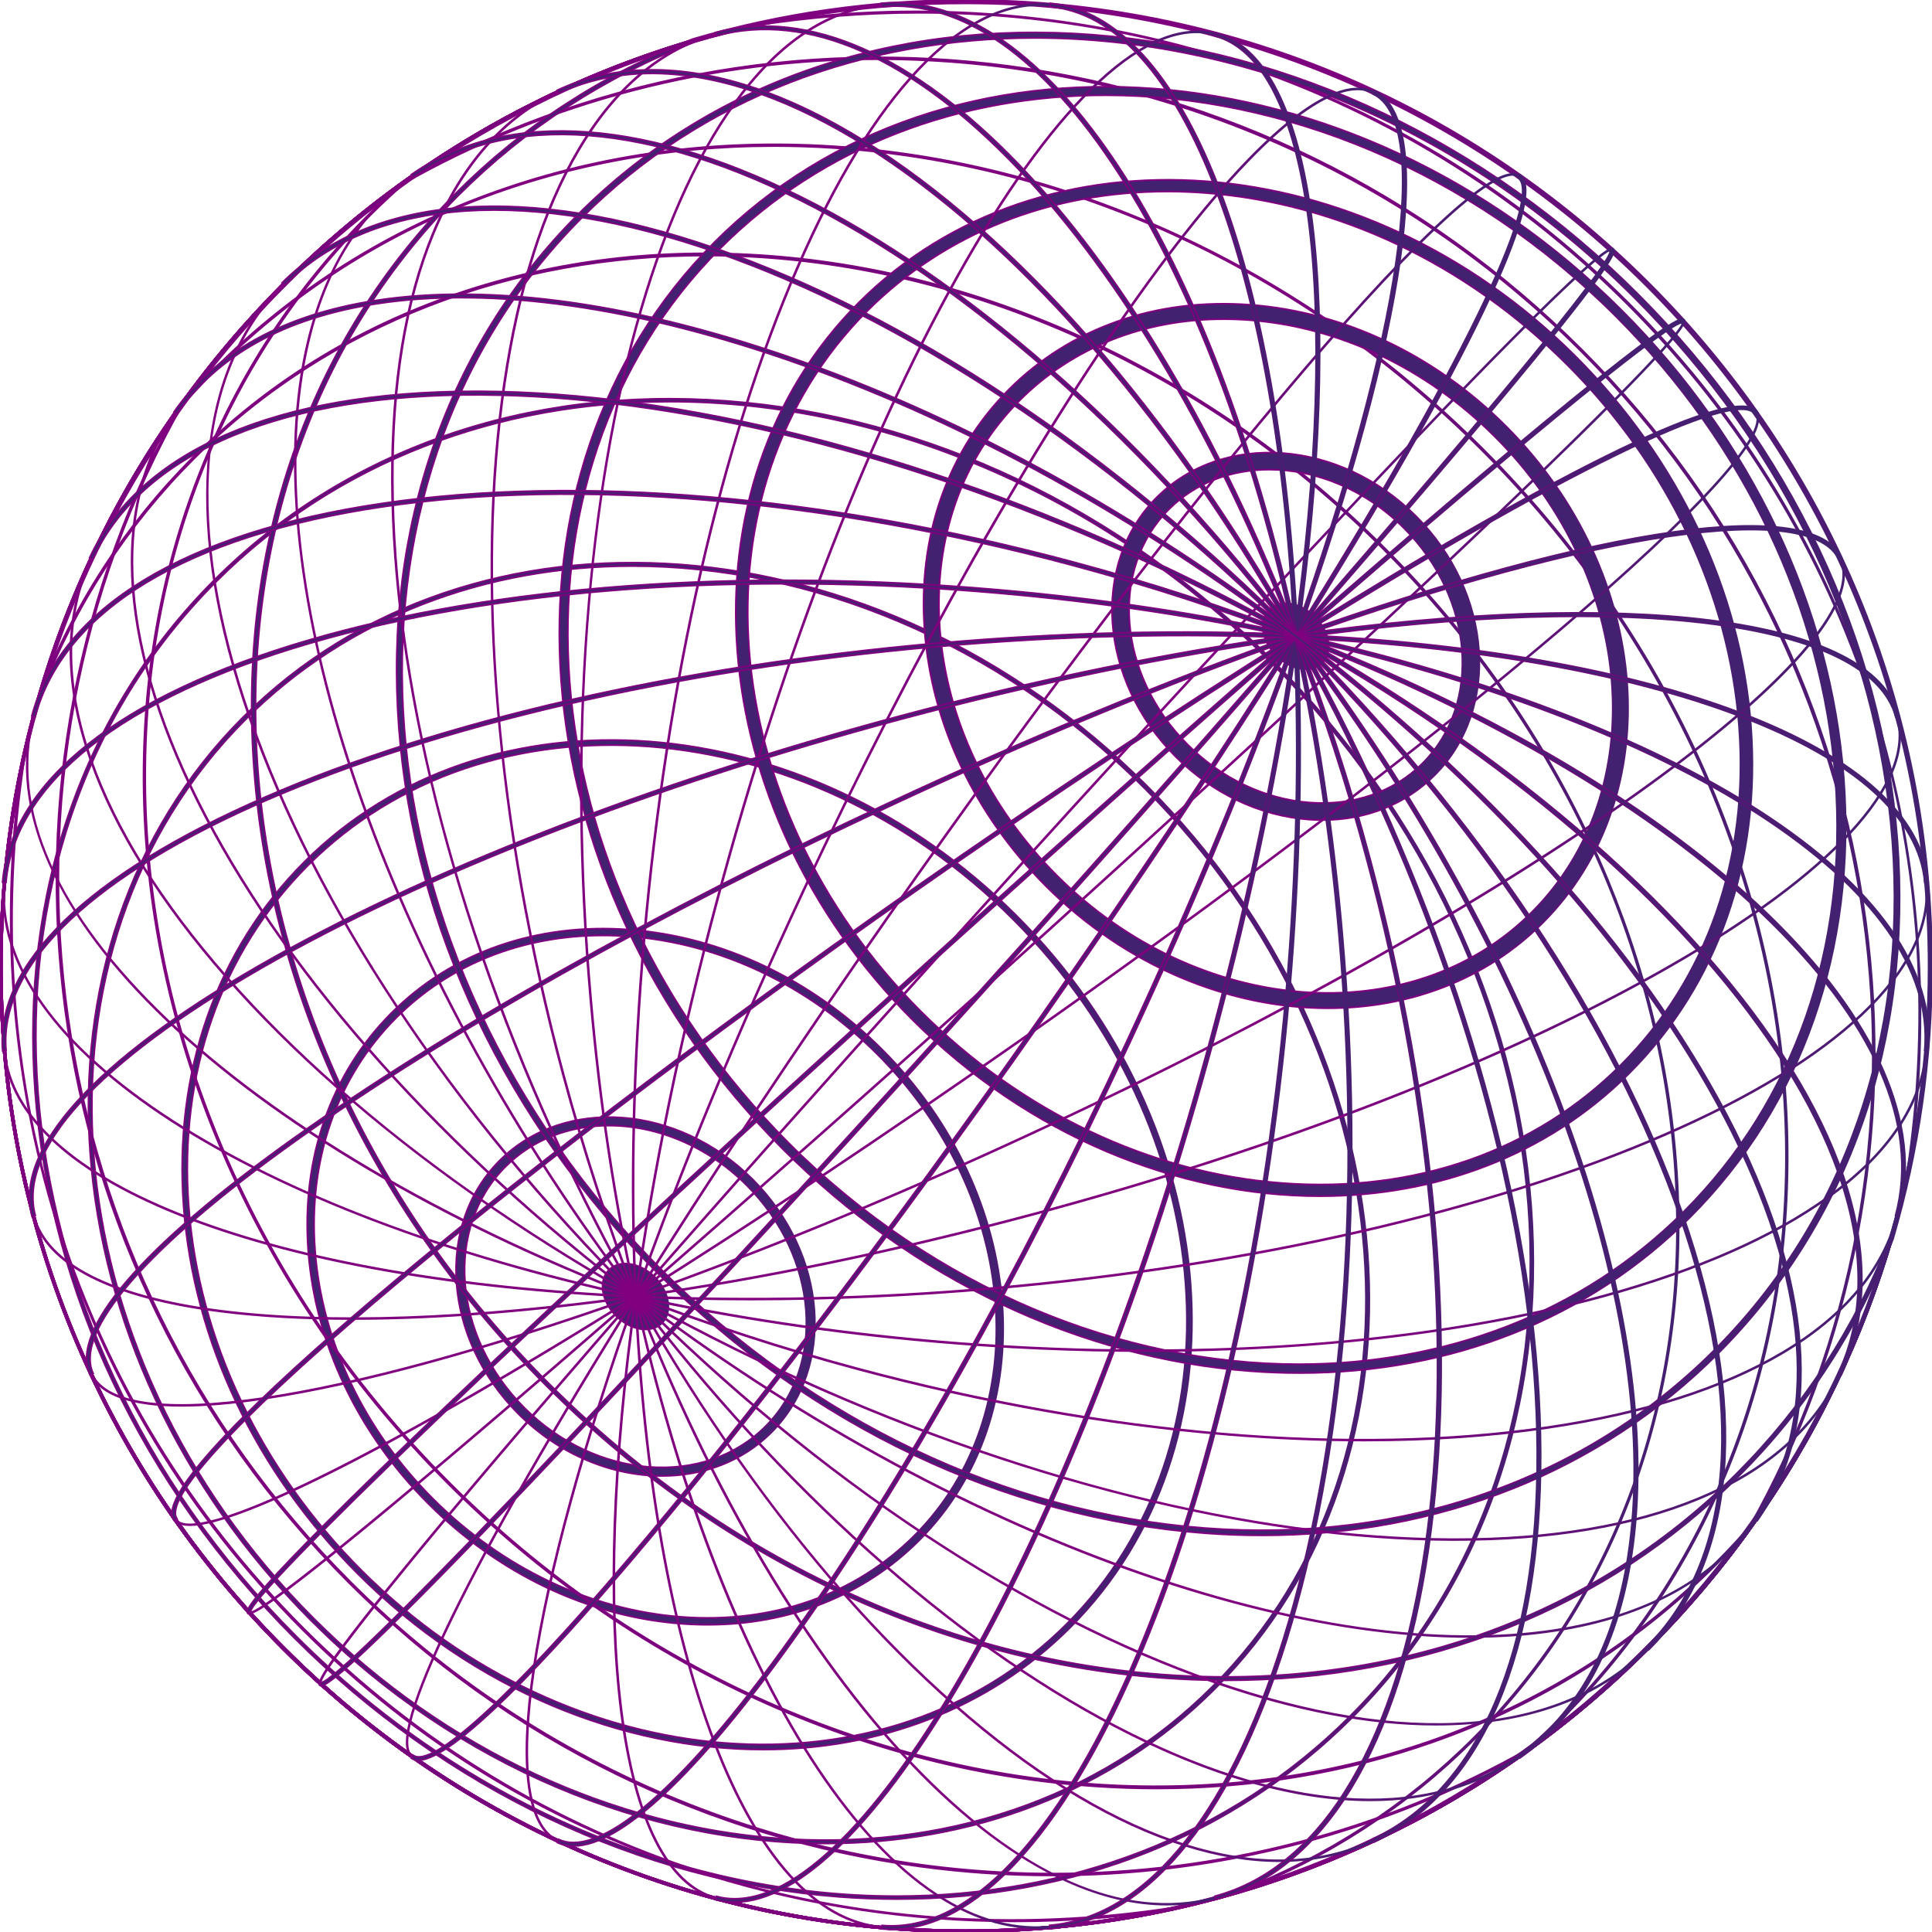 <svg width="577" height="577" viewBox="0 0 577 577" fill="none" xmlns="http://www.w3.org/2000/svg">
  <defs>
    <linearGradient id="purpleGradient" x1="0%" y1="0%" x2="100%" y2="0%">
      <stop offset="70%" style="stop-color:#800080; stop-opacity:1" />
      <stop offset="100%" style="stop-color:#422170; stop-opacity:1" />
    </linearGradient>
  </defs>
<path stroke="url(#purpleGradient)" stroke-width="0.5" d="M197.699 440.798C182.794 440.798 167.053 434.496 154.775 422.228C132.386 399.84 129.882 365.927 149.185 346.624C168.489 327.32 202.403 329.825 224.791 352.213C247.18 374.601 249.684 408.514 230.381 427.817C221.665 436.522 209.967 440.798 197.699 440.798ZM181.877 336.168C170.26 336.168 159.214 340.189 150.998 348.415C132.682 366.731 135.196 399.025 156.587 420.416C177.978 441.806 210.283 444.311 228.589 426.005C246.905 407.689 244.39 375.395 222.999 354.005C211.209 342.225 196.121 336.168 181.877 336.168Z" fill="#422170"/>
<path stroke="url(#purpleGradient)" stroke-width="0.5" d="M211.372 485.238C208.745 485.238 206.088 485.137 203.4 484.933C175.748 482.836 148.931 470.109 127.907 449.085C106.882 428.062 94.146 401.255 92.058 373.593C89.961 345.88 98.788 320.631 116.921 302.499C135.054 284.366 160.303 275.54 188.016 277.637C215.669 279.734 242.486 292.46 263.51 313.484C306.953 356.927 311.881 422.686 274.496 460.071C258.124 476.452 235.929 485.238 211.372 485.238ZM180.055 279.378C156.027 279.378 134.351 287.96 118.367 303.945C100.662 321.649 92.048 346.328 94.095 373.44C96.151 400.614 108.674 426.962 129.352 447.64C150.03 468.318 176.39 480.84 203.553 482.897C230.666 484.943 255.345 476.33 273.05 458.625C309.641 422.034 304.714 357.568 262.064 314.92C241.386 294.242 215.027 281.719 187.864 279.663C185.237 279.48 182.631 279.378 180.055 279.378Z" fill="#422170"/>
<path stroke="url(#purpleGradient)" stroke-width="0.5" d="M227.927 522.511C185.95 522.511 141.549 504.735 106.903 470.089C76.369 439.556 57.88 400.634 54.846 360.49C51.802 320.295 64.6 283.695 90.877 257.407C145.103 203.193 240.511 210.371 303.563 273.432C366.615 336.483 373.803 431.9 319.588 486.114C295.164 510.548 262.36 522.511 227.927 522.511ZM107.992 469.01C170.454 531.47 264.895 538.658 318.519 485.035C372.144 431.411 364.956 336.972 302.494 274.511C240.032 212.051 145.591 204.863 91.967 258.486C66.005 284.448 53.37 320.631 56.373 360.368C59.387 400.155 77.713 438.742 107.992 469.01Z" fill="#422170"/>
<path stroke="url(#purpleGradient)" stroke-width="0.5" d="M246.548 550.57C193.28 550.57 136.927 527.999 92.954 484.037C12.94 404.024 3.798 282.972 72.582 214.199C141.356 145.416 262.411 154.558 342.425 234.581C422.439 314.604 431.582 435.646 362.808 504.419C331.816 535.4 290.226 550.57 246.548 550.57ZM188.841 169.056C145.428 169.056 104.093 184.124 73.305 214.922C4.918 283.297 14.06 403.709 93.677 483.324C173.294 562.94 293.698 572.083 362.085 503.707C430.462 435.321 421.329 314.92 341.702 235.304C297.933 191.526 241.845 169.056 188.841 169.056Z" fill="#422170"/>
<path stroke="url(#purpleGradient)" stroke-width="0.5" d="M267.909 567.165C262.238 567.165 256.516 566.951 250.743 566.514C191.081 561.993 133.242 534.525 87.864 489.148C42.486 443.771 15.007 385.933 10.497 326.272C5.976 266.59 24.974 212.244 63.989 173.23C103.003 134.217 157.351 115.219 217.033 119.739C276.695 124.26 334.534 151.728 379.912 197.105C425.29 242.482 452.769 300.32 457.279 359.981C461.8 419.662 442.801 474.009 403.787 513.022C368.55 548.259 320.79 567.165 267.909 567.165ZM200.061 119.953C149.134 119.953 100.641 137.637 64.518 173.76C-15.699 253.976 -4.989 395.218 88.403 488.598C139.737 539.931 205.538 566.279 267.705 566.289C318.631 566.289 367.124 548.605 403.247 512.483C483.465 432.266 472.755 291.025 379.362 197.644C328.029 146.312 262.227 119.953 200.061 119.953Z" fill="#422170"/>
<path stroke="url(#purpleGradient)" stroke-width="0.5" d="M288.383 577C249.45 577 211.688 569.374 176.135 554.337C141.794 539.809 110.955 519.019 84.474 492.538C57.992 466.057 37.192 435.219 22.674 400.878C7.626 365.316 0 327.554 0 288.622C0 260.95 3.91 233.583 11.627 207.286C22.032 180.469 37.477 156.717 57.544 136.65C79.749 114.445 106.363 97.962 136.622 87.659C165.852 77.712 197.241 73.924 229.933 76.398C262.614 78.873 294.94 87.486 326.013 101.994C358.185 117.011 387.599 137.729 413.429 163.569C439.269 189.408 459.977 218.811 475.005 250.983C489.513 282.055 498.126 314.38 500.6 347.061C503.074 379.742 499.287 411.141 489.34 440.371C479.047 470.639 462.563 497.242 440.348 519.447C420.281 539.513 396.528 554.958 369.731 565.353L369.71 565.363C343.423 573.08 316.055 577 288.383 577ZM210.833 76.307C153.37 76.307 98.666 96.251 57.911 137.016C37.895 157.032 22.49 180.734 12.116 207.459C4.419 233.695 0.509 261.011 0.509 288.632C0.509 447.365 129.648 576.501 288.383 576.501C316.005 576.501 343.321 572.592 369.568 564.895C396.294 554.52 419.985 539.116 440.002 519.111C483.832 475.281 505.182 414.195 500.101 347.122C495.021 280.029 464.121 214.983 413.082 163.945C355.182 106.036 280.951 76.307 210.833 76.307Z" fill="#422170"/>
<path stroke="url(#purpleGradient)" stroke-width="0.5" d="M288.383 577C249.45 577 211.688 569.374 176.135 554.337C141.794 539.809 110.955 519.019 84.474 492.538C57.992 466.057 37.192 435.219 22.674 400.878C7.626 365.316 0 327.554 0 288.622C0 228.513 18.306 170.919 52.942 122.05C56.475 117.968 60.191 113.967 63.999 110.159C87.966 86.193 116.534 68.274 148.921 56.902C180.197 45.916 213.704 41.457 248.503 43.656C283.302 45.855 317.634 54.601 350.56 69.648C384.646 85.225 415.709 106.911 442.903 134.094C503.502 194.692 536.601 275.234 533.72 355.084C531.297 422.208 503.329 482.204 454.968 524.038L454.948 524.059C406.088 558.694 348.483 577 288.383 577ZM231.266 43.616C166.585 43.616 107.85 67.032 64.366 110.515C60.568 114.313 56.862 118.304 53.35 122.356C18.784 171.123 0.509 228.625 0.509 288.622C0.509 447.355 129.648 576.491 288.383 576.491C348.381 576.491 405.874 558.216 454.652 523.651C502.891 481.909 530.798 422.045 533.211 355.074C536.092 275.366 503.044 194.957 442.547 134.461C388.841 80.756 319.914 48.686 248.483 44.165C242.71 43.799 236.958 43.616 231.266 43.616Z" fill="#422170"/>
<path stroke="url(#purpleGradient)" stroke-width="0.5" d="M288.383 577C249.45 577 211.688 569.374 176.135 554.337C141.794 539.809 110.955 519.019 84.474 492.538C57.992 466.057 37.192 435.219 22.674 400.878C7.626 365.316 0 327.554 0 288.622C0 242.207 11.291 196.077 32.641 155.22C53.309 115.677 83.394 80.929 119.65 54.733C147.129 39.085 176.909 28.161 208.196 22.235C238.984 16.402 270.444 15.567 301.7 19.751C333.272 23.976 363.785 33.2 392.394 47.199C421.991 61.666 448.951 80.95 472.51 104.508C496.07 128.067 515.353 155.016 529.82 184.623C543.809 213.232 553.044 243.754 557.269 275.316C561.443 306.561 560.608 338.021 554.774 368.818C548.849 400.094 537.924 429.884 522.286 457.342C496.08 493.617 461.331 523.702 421.777 544.37C380.93 565.709 334.799 577 288.383 577ZM262.238 17.674C213.286 17.674 164.223 29.942 119.935 55.161C45.164 109.192 0.509 196.474 0.509 288.622C0.509 447.355 129.648 576.491 288.383 576.491C380.533 576.491 467.817 531.847 521.859 457.057C586.469 343.579 566.035 198.744 472.144 104.865C414.905 47.617 338.709 17.674 262.238 17.674Z" fill="#422170"/>
<path stroke="url(#purpleGradient)" stroke-width="0.5" d="M288.383 577C249.45 577 211.688 569.374 176.135 554.337C141.794 539.809 110.955 519.019 84.474 492.538C57.992 466.057 37.192 435.219 22.674 400.878C7.626 365.316 0 327.554 0 288.622C0 254.964 5.742 221.997 17.074 190.63C28.019 160.321 43.912 132.201 64.315 107.064C84.535 82.141 108.562 60.893 135.726 43.911C163.408 26.603 193.555 14.243 225.331 7.147C272.052 -0.143 320.179 3.268 364.528 17.002C411.016 31.398 452.036 56.138 486.428 90.54C520.739 124.85 545.448 165.757 559.865 212.112C573.589 256.246 577.081 304.169 569.965 350.696L570.046 350.716L569.995 350.961C556.078 414.083 520.637 471.433 470.199 512.452C445.041 532.916 416.89 548.86 386.53 559.845C355.121 571.227 322.093 577 288.383 577ZM274.648 3.818C258.389 3.818 241.957 5.091 225.432 7.666C95.113 36.723 0.509 154.884 0.509 288.622C0.509 447.355 129.648 576.491 288.383 576.491C422.378 576.491 540.541 481.726 569.456 351.113L569.405 351.103L569.445 350.869C584.402 253.589 554.011 158.845 486.082 90.917C429.495 34.341 354.357 3.818 274.648 3.818Z" fill="#422170"/>
<path stroke="url(#purpleGradient)" stroke-width="0.5" d="M288.383 577C249.45 577 211.688 569.374 176.135 554.337C141.794 539.809 110.955 519.019 84.474 492.538C57.992 466.057 37.192 435.219 22.674 400.878C7.626 365.316 0 327.554 0 288.622C0 249.69 7.626 211.928 22.663 176.376C37.192 142.036 57.982 111.197 84.463 84.716C110.945 58.236 141.784 37.436 176.125 22.918C211.678 7.88 249.44 0.255 288.373 0.255C327.306 0.255 365.068 7.88 400.621 22.918C434.962 37.446 465.801 58.236 492.282 84.716C518.763 111.197 539.564 142.036 554.082 176.376C569.12 211.928 576.745 249.69 576.745 288.622C576.745 327.554 569.12 365.316 554.082 400.868C539.553 435.209 518.763 466.047 492.282 492.528C465.801 519.009 434.962 539.809 400.621 554.327C365.078 569.374 327.316 577 288.383 577ZM288.383 0.753C129.648 0.753 0.509 129.89 0.509 288.622C0.509 447.355 129.648 576.491 288.383 576.491C447.118 576.491 576.257 447.355 576.257 288.622C576.247 129.89 447.108 0.753 288.383 0.753Z" fill="#422170"/>
<path stroke="url(#purpleGradient)" stroke-width="0.5" d="M394.939 244.915C393.545 244.915 392.15 244.864 390.724 244.752C376.175 243.653 362.095 236.964 351.058 225.938C328.181 203.061 325.667 168.333 345.469 148.531C365.271 128.729 399.989 131.234 422.877 154.121C445.754 176.997 448.269 211.725 428.466 231.527C419.761 240.242 407.971 244.915 394.939 244.915ZM379.067 140.254C367.786 140.254 357.055 144.153 349.083 152.135C331.266 169.952 333.771 201.442 354.673 222.344C364.844 232.514 377.794 238.674 391.122 239.682C404.306 240.68 416.3 236.505 424.872 227.933C442.689 210.116 440.185 178.626 419.283 157.725C407.747 146.189 392.975 140.254 379.067 140.254Z" fill="#422170"/>
<path stroke="url(#purpleGradient)" stroke-width="0.5" d="M396.619 301.114C367.369 301.114 336.459 288.754 312.36 264.646C291.122 243.408 278.253 216.316 276.135 188.349C274.007 160.26 282.966 134.654 301.364 116.257C319.761 97.86 345.367 88.901 373.457 91.029C401.415 93.146 428.517 106.005 449.755 127.253C493.697 171.194 498.625 237.758 460.741 275.631C443.636 292.735 420.688 301.114 396.619 301.114ZM365.404 95.315C341.722 95.315 320.352 103.765 304.612 119.505C287.171 136.945 278.69 161.268 280.706 188.003C282.743 214.871 295.133 240.934 315.597 261.408C357.748 303.558 421.411 308.496 457.503 272.394C493.595 236.302 488.668 172.64 446.518 130.49C426.053 110.026 399.989 97.636 373.111 95.6C370.515 95.406 367.939 95.315 365.404 95.315Z" fill="#422170"/>
<path stroke="url(#purpleGradient)" stroke-width="0.5" d="M394.206 357.242C351.965 357.242 307.3 339.364 272.459 304.525C209.01 241.077 201.822 145.019 256.434 90.397C311.056 35.776 407.106 42.964 470.566 106.422C501.272 137.128 519.863 176.274 522.917 216.673C525.982 257.163 513.082 294.059 486.591 320.55C461.962 345.188 428.904 357.242 394.206 357.242ZM348.696 57.197C313.754 57.197 282.223 69.669 258.969 92.922C205.742 146.149 212.93 239.947 274.995 302.01C305.09 332.105 343.453 350.34 382.987 353.333C422.429 356.316 458.328 343.783 484.076 318.035C509.824 292.287 522.357 256.389 519.374 216.948C516.381 177.405 498.157 139.053 468.051 108.957C437.955 78.862 399.592 60.628 360.059 57.635C356.241 57.34 352.443 57.197 348.696 57.197Z" fill="#422170"/>
<path stroke="url(#purpleGradient)" stroke-width="0.5" d="M388.108 410.062C383.241 410.062 378.344 409.878 373.386 409.502C322.256 405.633 272.683 382.084 233.801 343.203C153.492 262.895 144.349 141.354 213.419 72.285C282.498 3.207 404.031 12.35 484.341 92.668C523.223 131.549 546.762 181.121 550.641 232.25C554.52 283.46 538.21 330.1 504.724 363.585C474.475 393.833 433.486 410.062 388.108 410.062ZM330.218 28.446C286.998 28.446 245.866 43.443 215.221 74.087C147.139 142.168 156.282 262.09 235.603 341.411C279.22 385.026 335.125 407.425 387.935 407.425C431.154 407.425 472.286 392.428 502.932 361.783C535.888 328.827 551.934 282.89 548.116 232.443C544.288 181.915 521.003 132.913 482.559 94.47C438.922 50.844 383.017 28.446 330.218 28.446Z" fill="#422170"/>
<path stroke="url(#purpleGradient)" stroke-width="0.5" d="M376.909 458.544C371.227 458.544 365.495 458.33 359.712 457.892C299.959 453.372 242.028 425.852 196.589 380.414C151.15 334.976 123.63 277.046 119.11 217.294C114.579 157.501 133.618 103.042 172.714 63.947C211.81 24.852 266.269 5.824 326.064 10.344C385.817 14.864 443.748 42.384 489.187 87.822C534.626 133.26 562.146 191.19 566.666 250.942C571.197 310.735 552.158 365.194 513.062 404.289C477.743 439.597 429.902 458.544 376.909 458.544ZM309.071 11.332C258.236 11.332 209.845 28.975 173.793 65.026C93.718 145.1 104.439 286.087 197.678 379.325C242.863 424.508 300.448 451.865 359.835 456.365C419.181 460.855 473.213 441.979 511.983 403.21C550.753 364.44 569.629 310.41 565.139 251.064C560.639 191.678 533.282 134.094 488.098 88.911C436.835 37.65 371.136 11.332 309.071 11.332Z" fill="#422170"/>
<path stroke="url(#purpleGradient)" stroke-width="0.5" d="M366.167 501.833C359.774 501.833 353.319 501.589 346.803 501.1C279.535 496.01 214.304 465.029 163.144 413.859C111.983 362.699 81.002 297.469 75.901 230.203C70.8 162.907 92.232 101.607 136.225 57.614C156.312 37.527 180.106 22.062 206.923 11.647L206.964 11.637C233.282 3.91 260.68 0 288.373 0C365.465 0 437.955 30.024 492.465 84.533C546.986 139.053 577 211.531 577 288.622C577 316.315 573.08 343.702 565.363 370.03C554.937 396.897 539.472 420.68 519.385 440.778C479.657 480.504 425.809 501.833 366.167 501.833ZM207.279 12.604C180.594 22.958 156.933 38.352 136.948 58.327C46.548 148.725 58.623 307.895 163.867 413.136C214.854 464.123 279.861 495.002 346.884 500.082C413.887 505.152 474.893 483.833 518.672 440.055C538.658 420.069 554.052 396.399 564.406 369.704C572.093 343.518 575.992 316.223 575.992 288.622C575.992 130.032 446.966 1.008 288.373 1.008C260.782 1.008 233.496 4.907 207.279 12.604Z" fill="#422170"/>
<path stroke="url(#purpleGradient)" stroke-width="0.5" d="M345.418 534.128C339.727 534.128 334.005 533.944 328.242 533.578C293.443 531.379 259.112 522.633 226.186 507.586C192.099 492.009 161.036 470.323 133.842 443.14C73.254 382.552 40.155 302 43.046 222.16C45.469 155.037 73.437 95.04 121.798 53.206L121.818 53.186C170.688 18.55 228.283 0.244 288.393 0.244C327.326 0.244 365.088 7.87 400.641 22.907C434.982 37.436 465.821 58.225 492.302 84.706C518.784 111.187 539.584 142.025 554.102 176.366C569.14 211.918 576.766 249.68 576.766 288.612C576.766 348.721 558.46 406.315 523.823 455.184C520.291 459.266 516.574 463.268 512.767 467.075C488.8 491.042 460.232 508.96 427.845 520.332C401.73 529.516 374.078 534.128 345.418 534.128ZM122.113 53.593C73.875 95.335 45.968 155.2 43.545 222.171C40.664 301.878 73.712 382.288 134.209 442.783C245.072 553.645 414.722 564.386 512.39 466.719C516.188 462.922 519.894 458.931 523.406 454.879C557.971 406.122 576.247 348.619 576.247 288.622C576.247 129.89 447.108 0.753 288.373 0.753C228.385 0.753 170.892 19.028 122.113 53.593Z" fill="#422170"/>
<path stroke="url(#purpleGradient)" stroke-width="0.5" d="M314.192 560.11C301.15 560.11 288.088 559.244 275.056 557.493C243.484 553.268 212.971 544.034 184.361 530.045C154.765 515.578 127.805 496.295 104.245 472.736C80.686 449.177 61.403 422.228 46.935 392.621C32.946 364.013 23.712 333.49 19.487 301.929C15.312 270.683 16.147 239.224 21.981 208.426C27.907 177.15 38.831 147.36 54.469 119.902C80.676 83.627 115.424 53.542 154.978 32.874C195.836 11.515 241.967 0.234 288.383 0.234C327.316 0.234 365.078 7.86 400.631 22.897C434.972 37.425 465.811 58.215 492.292 84.696C518.774 111.177 539.574 142.015 554.092 176.356C569.13 211.908 576.756 249.67 576.756 288.602C576.756 335.017 565.465 381.147 544.115 422.004C523.447 461.547 493.351 496.295 457.106 522.491C429.627 538.139 399.847 549.063 368.56 554.989C350.611 558.409 332.427 560.11 314.192 560.11ZM288.383 0.753C196.233 0.753 108.949 45.397 54.907 120.187C-9.703 233.665 10.731 378.5 104.622 472.38C161.861 529.617 238.067 559.56 314.528 559.56C363.48 559.56 412.533 547.302 456.831 522.073C531.602 468.043 576.247 380.761 576.247 288.612C576.247 129.89 447.108 0.753 288.383 0.753Z" fill="#422170"/>
<path stroke="url(#purpleGradient)" stroke-width="0.5" d="M303.105 573.823C272.164 573.823 241.376 569.262 212.227 560.232C165.74 545.836 124.72 521.096 90.328 486.694C56.017 452.384 31.307 411.477 16.891 365.122C3.166 320.978 -0.326 273.066 6.791 226.538L6.709 226.518L6.76 226.274C20.678 163.151 56.119 105.801 106.557 64.782C131.714 44.318 159.865 28.375 190.226 17.389C221.635 6.017 254.663 0.255 288.383 0.255C327.316 0.255 365.078 7.88 400.631 22.918C434.972 37.446 465.811 58.236 492.292 84.716C518.774 111.197 539.574 142.036 554.092 176.376C569.13 211.928 576.756 249.69 576.756 288.622C576.756 322.281 571.013 355.247 559.682 386.615C548.737 416.924 532.844 445.044 512.441 470.181C492.221 495.104 468.193 516.352 441.03 533.333C413.347 550.641 383.201 563.001 351.425 570.097C335.42 572.581 319.242 573.823 303.105 573.823ZM7.31 226.131L7.361 226.141L7.32 226.375C-7.636 323.655 22.755 418.4 90.684 486.328C158.807 554.449 253.808 584.788 351.323 569.578C481.643 540.511 576.247 422.35 576.247 288.612C576.247 129.879 447.108 0.743 288.373 0.743C154.388 0.753 36.215 95.519 7.31 226.131Z" fill="#422170"/>
<path stroke="url(#purpleGradient)" stroke-width="0.5" d="M288.383 577C249.45 577 211.688 569.374 176.135 554.337C141.794 539.809 110.955 519.019 84.474 492.538C57.992 466.057 37.192 435.219 22.674 400.878C7.626 365.316 0 327.554 0 288.622C0 249.69 7.626 211.928 22.663 176.376C37.192 142.036 57.982 111.197 84.463 84.716C110.945 58.236 141.784 37.436 176.125 22.918C211.678 7.88 249.44 0.255 288.373 0.255C327.306 0.255 365.068 7.88 400.621 22.918C434.962 37.446 465.801 58.236 492.282 84.716C518.763 111.197 539.564 142.036 554.082 176.376C569.12 211.928 576.745 249.69 576.745 288.622C576.745 327.554 569.12 365.316 554.082 400.868C539.553 435.209 518.763 466.047 492.282 492.528C465.801 519.009 434.962 539.809 400.621 554.327C365.078 569.374 327.316 577 288.383 577ZM288.383 0.753C129.648 0.753 0.509 129.89 0.509 288.622C0.509 447.355 129.648 576.491 288.383 576.491C447.118 576.491 576.257 447.355 576.257 288.622C576.257 129.89 447.108 0.753 288.383 0.753Z" fill="#422170"/>
<path stroke="url(#purpleGradient)" stroke-width="0.5" d="M288.383 577C249.45 577 211.688 569.374 176.135 554.337C141.794 539.809 110.955 519.019 84.474 492.538C57.992 466.057 37.192 435.219 22.674 400.878C7.626 365.316 0 327.554 0 288.622C0 249.69 7.626 211.928 22.663 176.376C37.192 142.036 57.982 111.197 84.463 84.716C110.945 58.236 141.784 37.436 176.125 22.918C211.678 7.88 249.44 0.255 288.373 0.255C327.306 0.255 365.068 7.88 400.621 22.918C434.962 37.446 465.801 58.236 492.282 84.716C518.763 111.197 539.564 142.036 554.082 176.376C569.12 211.928 576.745 249.69 576.745 288.622C576.745 327.554 569.12 365.316 554.082 400.868C539.553 435.209 518.763 466.047 492.282 492.528C465.801 519.009 434.962 539.809 400.621 554.327C365.078 569.374 327.316 577 288.383 577ZM288.383 0.753C129.648 0.753 0.509 129.89 0.509 288.622C0.509 447.355 129.648 576.491 288.383 576.491C447.118 576.491 576.257 447.355 576.257 288.622C576.257 129.89 447.108 0.753 288.383 0.753Z" fill="#422170"/>
<path stroke="url(#purpleGradient)" stroke-width="0.5" d="M197.72 395.15C200.921 391.95 199.961 385.8 195.575 381.414C191.19 377.029 185.04 376.069 181.839 379.269C178.638 382.47 179.599 388.619 183.984 393.005C188.37 397.39 194.52 398.351 197.72 395.15Z" fill="#422170"/>
<path stroke="url(#purpleGradient)" stroke-width="0.5" d="M394.908 197.964C398.108 194.763 397.148 188.613 392.763 184.228C388.377 179.843 382.227 178.882 379.027 182.083C375.826 185.283 376.786 191.433 381.172 195.818C385.557 200.204 391.707 201.164 394.908 197.964Z" fill="#422170"/>
<path stroke="url(#purpleGradient)" stroke-width="0.5" d="M95.673 502.964C95.225 502.556 93.84 501.314 119.945 469.285C136.673 448.75 160.812 420.355 189.737 387.175C214.783 358.444 245.052 324.388 282.244 283.073C333.75 225.887 382.814 172.701 420.393 133.311C438.668 114.16 453.237 99.316 463.683 89.196C478.375 74.973 480.849 74.016 481.429 74.546L481.256 74.739C480.513 74.077 473.101 78.445 420.576 133.494C382.987 172.874 333.934 226.06 282.437 283.257C245.235 324.571 214.976 358.617 189.931 387.348C122.409 464.805 94.023 501.141 95.846 502.78L95.673 502.964Z" fill="#422170"/>
<path stroke="url(#purpleGradient)" stroke-width="0.5" d="M123.04 524.751C117.756 521.055 126.766 499.604 135.257 482.255C147.068 458.147 165.893 425.282 189.717 387.215C211.963 351.663 238.271 312.1 265.781 272.811C309.926 209.77 353.767 152.135 389.238 110.525C424.75 68.865 447.648 48.258 453.716 52.514L453.573 52.727C450.631 50.671 443.168 54.957 431.989 65.138C420.993 75.146 406.678 90.479 389.431 110.698C353.97 152.298 310.13 209.923 265.994 272.964C238.485 312.252 212.187 351.806 189.941 387.358C140.572 466.241 114.997 518.815 123.193 524.547L123.04 524.751Z" fill="#422170"/>
<path stroke="url(#purpleGradient)" stroke-width="0.5" d="M166.605 549.939C157.463 545.673 154.938 527.805 159.326 498.27C163.582 469.61 174.089 431.208 189.717 387.215C203.339 348.863 220.189 308.088 239.808 266.02C272.337 196.26 307.961 133.036 340.124 87.984C372.327 42.883 397.23 21.38 410.242 27.448L410.13 27.682C383.445 15.241 307.147 122.213 240.032 266.132C220.423 308.19 203.573 348.955 189.951 387.307C174.333 431.279 163.826 469.671 159.57 498.311C155.202 527.724 157.676 545.5 166.707 549.705L166.605 549.939Z" fill="#422170"/>
<path stroke="url(#purpleGradient)" stroke-width="0.5" d="M213.765 566.992C199.338 563.123 189.533 543.728 185.4 510.905C181.389 479.038 182.885 436.278 189.707 387.246C194.991 349.25 203.207 309.351 214.101 268.667C234.025 194.315 260.466 126.489 288.556 77.661C302.219 53.919 315.536 35.959 328.13 24.302C341.193 12.207 352.911 7.442 362.97 10.13L362.909 10.374C352.942 7.707 341.305 12.451 328.314 24.485C315.74 36.133 302.443 54.061 288.79 77.783C260.71 126.591 234.27 194.397 214.355 268.728C203.451 309.402 195.245 349.291 189.961 387.276C183.14 436.288 181.653 479.018 185.654 510.864C189.768 543.576 199.511 562.899 213.826 566.738L213.765 566.992Z" fill="#422170"/>
<path stroke="url(#purpleGradient)" stroke-width="0.5" d="M263.357 575.687C243.738 573.966 226.379 554.785 213.174 520.22C200.285 486.48 192.17 440.513 189.707 387.276C188.149 353.486 189.014 317.435 192.272 280.121C198.982 203.437 215.282 132.221 238.179 79.585C249.318 53.98 261.413 34.178 274.129 20.708C287.314 6.75 300.59 0.244 313.602 1.385L313.581 1.639C300.651 0.509 287.436 6.984 274.312 20.881C261.616 34.33 249.542 54.112 238.413 79.687C215.526 132.303 199.236 203.488 192.527 280.141C189.269 317.435 188.403 353.475 189.961 387.256C192.415 440.462 200.529 486.409 213.408 520.129C226.583 554.602 243.86 573.732 263.378 575.432L263.357 575.687Z" fill="#422170"/>
<path stroke="url(#purpleGradient)" stroke-width="0.5" d="M309.641 575.829C298.747 575.829 287.68 571.838 276.695 563.928C264.834 555.396 253.258 542.446 242.272 525.443C231.439 508.665 221.421 488.323 212.512 464.978C203.502 441.368 195.826 415.234 189.696 387.276C183.404 358.576 179.016 329.479 176.288 298.304C172.897 259.545 172.572 221.692 175.31 185.794C177.957 151.117 183.354 119.698 191.325 92.434C199.307 65.159 209.478 43.402 221.553 27.764C234.066 11.556 248.096 2.667 263.245 1.344L263.266 1.598C248.187 2.922 234.219 11.769 221.747 27.916C209.692 43.524 199.531 65.26 191.56 92.495C175.158 148.541 169.823 221.621 176.532 298.274C179.261 329.428 183.639 358.525 189.931 387.215C202.077 442.61 220.729 491.642 242.466 525.29C264.986 560.161 289.544 577.489 313.469 575.391L313.49 575.646C312.227 575.778 310.944 575.829 309.641 575.829Z" fill="#422170"/>
<path stroke="url(#purpleGradient)" stroke-width="0.5" d="M348.483 568.825C338.892 568.825 328.853 566.473 318.479 561.779C303.288 554.897 287.721 543.158 272.215 526.879C256.862 510.762 241.987 490.645 228.018 467.106C213.806 443.16 200.916 416.303 189.696 387.287C181.45 365.967 174.17 343.579 168.051 320.754C157.982 283.175 151.395 245.872 148.462 209.872C145.632 175.104 146.335 143.003 150.519 114.476C154.714 85.938 162.197 62.42 172.765 44.552C183.71 26.043 197.516 14.447 213.775 10.089L213.846 10.334C197.648 14.671 183.903 26.226 172.989 44.685C162.441 62.522 154.968 86.019 150.774 114.516C142.15 173.149 148.381 246.371 168.295 320.692C174.414 343.518 181.694 365.896 189.931 387.205C212.146 444.667 241.437 494.208 272.409 526.716C304.306 560.201 335.603 574.017 362.93 566.697L363.001 566.941C358.287 568.193 353.441 568.825 348.483 568.825Z" fill="#422170"/>
<path stroke="url(#purpleGradient)" stroke-width="0.5" d="M382.03 555.844C373.101 555.844 363.642 554.276 353.695 551.13C333.211 544.655 311.545 531.827 289.299 512.982C267.053 494.147 245.347 470.262 224.781 441.989C203.492 412.719 184.351 379.997 167.909 344.74C151.466 309.483 138.699 273.788 129.963 238.664C121.523 204.73 117.176 172.752 117.053 143.604C116.921 114.455 121.024 89.603 129.23 69.75C137.731 49.185 150.295 34.911 166.575 27.316L166.687 27.55C150.468 35.114 137.945 49.347 129.464 69.852C121.268 89.674 117.186 114.486 117.308 143.604C117.573 203.509 135.624 274.898 168.143 344.638C200.662 414.378 243.748 474.09 289.462 512.798C311.688 531.613 333.323 544.431 353.777 550.896C374.933 557.585 393.891 557.137 410.11 549.572L410.222 549.806C401.568 553.828 392.14 555.844 382.03 555.844Z" fill="#422170"/>
<path stroke="url(#purpleGradient)" stroke-width="0.5" d="M409.203 537.671C386.835 537.671 360.985 530.3 333.058 515.669C284.107 490.023 233.18 444.412 189.666 387.256C154.093 340.525 125.911 289.528 108.145 239.774C99.593 215.807 93.677 192.707 90.572 171.133C87.436 149.366 87.222 129.544 89.921 112.205C91.987 98.95 95.775 87.201 101.181 77.284C106.76 67.052 114.111 58.704 123.03 52.463L123.172 52.677C105.508 65.047 94.41 85.083 90.175 112.256C84.748 147.055 91.051 191.118 108.389 239.702C126.135 289.437 154.317 340.403 189.869 387.113C233.353 444.239 284.249 489.82 333.17 515.456C382.345 541.214 425.096 544.431 453.553 524.507L453.695 524.72C441.345 533.374 426.298 537.671 409.203 537.671Z" fill="#422170"/>
<path stroke="url(#purpleGradient)" stroke-width="0.5" d="M428.833 515.079C408.979 515.079 386.764 510.844 362.645 502.454C334.87 492.793 305.966 478.112 276.725 458.808C246.457 438.823 217.165 414.745 189.656 387.236C162.146 359.727 138.067 330.436 118.082 300.167C98.778 270.938 84.097 242.024 74.435 214.25C64.773 186.466 60.619 161.217 62.105 139.205C63.643 116.4 71.177 98.074 84.504 84.737L84.687 84.92C58.389 111.218 54.836 157.124 74.679 214.168C94.533 271.253 135.431 332.655 189.839 387.052C244.247 441.46 305.65 482.357 362.726 502.21C419.782 522.053 465.679 518.5 491.977 492.202L492.16 492.385C478.833 505.712 460.507 513.257 437.69 514.784C434.799 514.987 431.846 515.079 428.833 515.079Z" fill="#422170"/>
<path stroke="url(#purpleGradient)" stroke-width="0.5" d="M74.72 481.797C74.486 481.797 74.404 481.705 74.333 481.634L74.526 481.461C76.023 483.131 107.086 459.216 189.788 387.124C228.039 353.781 262.146 323.604 294.054 294.873C351.252 243.378 404.439 194.315 443.82 156.737C498.859 104.203 503.247 96.801 502.575 96.058L502.769 95.885C503.288 96.465 502.341 98.939 488.118 113.631C477.998 124.086 463.154 138.645 444.003 156.92C404.622 194.509 351.425 243.571 294.237 295.067C262.319 323.798 228.212 353.974 189.961 387.327C156.241 416.72 127.886 440.89 107.962 457.22C81.124 479.211 75.931 481.797 74.72 481.797Z" fill="#422170"/>
<path stroke="url(#purpleGradient)" stroke-width="0.5" d="M56.719 455.489C54.531 455.489 53.054 454.97 52.311 453.911L52.515 453.769C55.365 457.841 69.965 453.606 94.736 441.511C118.947 429.691 151.822 410.876 189.808 387.113C224.414 365.458 262.869 339.843 304.103 310.97C367.145 266.835 424.77 222.995 466.371 187.535C486.601 170.298 501.924 155.973 511.932 144.978C522.103 133.799 526.399 126.336 524.343 123.394L524.546 123.252C528.792 129.32 508.195 152.217 466.534 187.728C424.923 223.189 367.287 267.038 304.245 311.183C263.001 340.057 224.547 365.682 189.941 387.337C120.871 430.556 71.879 455.489 56.719 455.489Z" fill="#422170"/>
<path stroke="url(#purpleGradient)" stroke-width="0.5" d="M54.256 419.846C39.361 419.846 30.157 416.679 27.245 410.448L27.479 410.336C31.694 419.387 49.45 421.861 78.803 417.504C107.412 413.258 145.805 402.741 189.839 387.083C228.446 373.359 269.232 356.509 311.056 337.002C454.978 269.889 561.952 193.582 549.511 166.908L549.745 166.796C555.813 179.817 534.32 204.71 489.207 236.913C444.156 269.075 380.92 304.708 311.168 337.226C269.334 356.733 228.548 373.583 189.931 387.317C145.887 402.976 107.473 413.503 78.843 417.748C69.446 419.153 61.23 419.846 54.256 419.846Z" fill="#422170"/>
<path stroke="url(#purpleGradient)" stroke-width="0.5" d="M105.233 393.925C90.816 393.925 77.652 393.181 65.954 391.705C33.181 387.541 13.816 377.686 9.927 363.188L10.171 363.127C14.03 377.513 33.323 387.317 65.984 391.461C97.872 395.513 140.704 394.006 189.849 387.113C227.306 381.86 267.114 373.613 308.185 362.608C382.518 342.694 450.325 316.253 499.134 288.174C522.856 274.521 540.785 261.225 552.433 248.651C564.467 235.66 569.211 224.013 566.544 214.056L566.788 213.995C569.486 224.054 564.711 235.772 552.616 248.835C540.959 261.429 522.999 274.745 499.256 288.408C450.437 316.498 382.6 342.948 308.246 362.862C267.165 373.868 227.347 382.115 189.88 387.368C158.746 391.715 130.136 393.925 105.233 393.925Z" fill="#422170"/>
<path stroke="url(#purpleGradient)" stroke-width="0.5" d="M224.119 388.111C212.574 388.111 201.15 387.857 189.869 387.348C136.428 384.945 90.348 376.882 56.618 364.023C22.063 350.859 2.902 333.49 1.171 313.81L1.425 313.79C3.136 333.368 22.256 350.665 56.699 363.789C90.409 376.637 136.459 384.701 189.88 387.093C224.414 388.641 260.354 387.816 296.721 384.629C373.376 377.92 444.563 361.63 497.179 338.743C522.754 327.616 542.537 315.541 555.986 302.845C569.883 289.722 576.359 276.507 575.228 263.577L575.483 263.556C576.623 276.568 570.117 289.844 556.159 303.028C542.689 315.744 522.887 327.84 497.281 338.978C444.644 361.875 373.427 378.175 296.742 384.884C272.246 387.032 247.933 388.111 224.119 388.111Z" fill="#422170"/>
<path stroke="url(#purpleGradient)" stroke-width="0.5" d="M341.814 403.505C321.105 403.505 299.939 402.568 278.497 400.695C248.187 398.048 218.367 393.558 189.839 387.358C161.749 381.249 135.512 373.593 111.841 364.593C88.444 355.695 68.082 345.687 51.293 334.844C34.3 323.869 21.36 312.273 12.838 300.391C4.011 288.093 0.081 275.672 1.15 263.485L1.405 263.506C-0.703 287.533 16.606 312.13 51.435 334.63C85.594 356.693 133.476 374.835 189.9 387.103C218.407 393.304 248.228 397.783 278.527 400.44C355.182 407.15 428.263 401.805 484.31 385.413C511.555 377.442 533.282 367.291 548.89 355.227C565.037 342.755 573.895 328.786 575.208 313.708L575.463 313.729C574.139 328.878 565.251 342.907 549.042 355.43C533.404 367.505 511.647 377.676 484.371 385.658C457.106 393.64 425.687 399.025 391.01 401.672C374.974 402.884 358.542 403.505 341.814 403.505Z" fill="#422170"/>
<path stroke="url(#purpleGradient)" stroke-width="0.5" d="M407.523 430.22C394.471 430.22 380.93 429.65 366.951 428.52C330.951 425.598 293.647 419.001 256.068 408.932C233.883 402.986 211.596 395.727 189.839 387.337C160.721 376.128 133.791 363.229 109.794 349.026C86.204 335.058 66.056 320.194 49.929 304.841C33.639 289.335 21.9 273.768 15.017 258.568C7.901 242.838 6.18 227.841 9.886 213.995L10.13 214.056C2.79 241.453 16.606 272.78 50.102 304.657C82.641 335.628 132.295 364.909 189.931 387.103C211.688 395.482 233.954 402.741 256.139 408.687C330.462 428.601 403.685 434.822 462.319 426.198C490.816 422.014 514.314 414.531 532.152 403.984C550.61 393.069 562.166 379.325 566.503 363.127L566.747 363.188C562.39 379.447 550.794 393.253 532.284 404.197C514.416 414.765 490.887 422.248 462.36 426.443C445.275 428.968 426.939 430.22 407.523 430.22Z" fill="#422170"/>
<path stroke="url(#purpleGradient)" stroke-width="0.5" d="M434.636 459.928C434.188 459.928 433.75 459.928 433.302 459.928C404.154 459.796 372.174 455.459 338.24 447.019C303.115 438.283 267.42 425.516 232.162 409.074C196.905 392.632 164.182 373.501 134.911 352.203C106.638 331.637 82.743 309.931 63.918 287.686C45.082 265.44 32.244 243.765 25.769 223.29C19.059 202.073 19.507 183.055 27.102 166.776L27.337 166.888C19.772 183.106 19.334 202.063 26.013 223.219C32.478 243.673 45.296 265.308 64.111 287.533C102.82 333.256 162.543 376.342 232.274 408.85C302.005 441.368 373.406 459.419 433.312 459.684C433.75 459.684 434.198 459.684 434.636 459.684C463.184 459.684 487.548 455.591 507.065 447.528C527.57 439.047 541.804 426.524 549.368 410.306L549.602 410.418C542.007 426.697 527.733 439.261 507.167 447.762C487.609 455.836 463.215 459.928 434.636 459.928Z" fill="#422170"/>
<path stroke="url(#purpleGradient)" stroke-width="0.5" d="M439.157 488.893C428.67 488.893 417.542 488.048 405.844 486.368C384.27 483.263 361.168 477.348 337.202 468.796C287.446 451.04 236.449 422.849 189.717 387.276C132.559 343.763 86.958 292.847 61.301 243.887C35.492 194.631 32.285 151.779 52.26 123.241L52.464 123.384C32.539 151.84 35.756 194.59 61.515 243.765C87.151 292.684 132.722 343.579 189.859 387.063C236.571 422.615 287.538 450.786 337.273 468.541C385.858 485.88 429.922 492.182 464.722 486.755C491.885 482.52 511.932 471.423 524.302 453.759L524.506 453.901C518.265 462.82 509.906 470.17 499.684 475.75C489.778 481.156 478.028 484.943 464.762 487.01C456.75 488.262 448.187 488.893 439.157 488.893Z" fill="#422170"/>
<path stroke="url(#purpleGradient)" stroke-width="0.5" d="M95.897 503.452C95.642 503.452 95.52 503.34 95.418 503.249L96.1 502.495C96.05 502.454 95.989 502.434 95.989 502.434H96.019C101.161 502.434 178.324 422.9 294.39 294.008C323.121 262.09 353.298 227.994 386.642 189.744C456.862 109.192 481.398 77.61 480.94 74.912C480.94 74.912 480.961 74.973 481.012 75.014L481.694 74.26C482.417 74.912 483.771 76.124 457.31 108.398C440.979 128.322 416.809 156.686 387.405 190.406C354.062 228.656 323.885 262.762 295.143 294.68C243.647 351.877 194.583 405.063 156.984 444.453C105.752 498.148 97.658 503.452 95.897 503.452Z" fill="#422170"/>
<path stroke="url(#purpleGradient)" stroke-width="0.5" d="M124.974 525.677C124.14 525.677 123.417 525.484 122.826 525.067L123.407 524.232C129.088 528.213 152.28 507.107 187.039 466.322C222.49 424.732 266.32 367.118 310.456 304.087C339.32 262.864 364.935 224.41 386.591 189.805C435.094 112.287 461.301 58.602 453.349 53.033L453.929 52.198C462.624 58.286 437.772 109.935 387.446 190.345C365.78 224.96 340.154 263.424 311.28 304.667C267.125 367.719 223.274 425.364 187.803 466.984C164.447 494.401 135.481 525.677 124.974 525.677Z" fill="#422170"/>
<path stroke="url(#purpleGradient)" stroke-width="0.5" d="M171.319 551.313C169.548 551.313 167.919 550.967 166.443 550.285L166.87 549.358C168.194 549.979 169.67 550.285 171.279 550.285C184.83 550.285 208.012 528.528 236.204 489.036C268.346 444.015 303.95 380.822 336.469 311.092C355.966 269.288 372.806 228.513 386.53 189.917C418.55 99.866 427.754 36.316 409.977 28.028L410.405 27.102C428.975 35.756 420.189 98.278 387.487 190.253C373.752 228.88 356.892 269.685 337.385 311.519C304.846 381.3 269.212 444.545 237.029 489.616C208.338 529.831 185.359 551.313 171.319 551.313Z" fill="#422170"/>
<path stroke="url(#purpleGradient)" stroke-width="0.5" d="M219.364 568.092C217.41 568.092 215.516 567.847 213.673 567.348L213.938 566.361C215.709 566.839 217.532 567.073 219.395 567.073C260.293 567.084 322.775 454.797 362.024 308.292C373.019 267.242 381.266 227.444 386.52 190.009C400.722 88.779 391.417 18.418 362.818 10.751L363.082 9.764C377.743 13.694 387.701 33.18 391.885 66.106C395.937 98.053 394.441 140.936 387.538 190.141C382.274 227.628 374.027 267.466 363.021 308.546C343.087 382.929 316.636 450.786 288.525 499.645C262.889 544.176 238.617 568.092 219.364 568.092Z" fill="#422170"/>
<path stroke="url(#purpleGradient)" stroke-width="0.5" d="M266.259 576.196C265.282 576.196 264.304 576.155 263.327 576.063L263.419 575.045C264.365 575.127 265.312 575.167 266.259 575.167C318.051 575.178 370.484 452.048 384.066 296.889C387.243 260.543 388.077 224.604 386.52 190.09C384.127 136.711 376.074 90.703 363.235 57.034C350.163 22.734 332.977 3.706 313.551 2.006L313.642 0.988C353.533 4.48 382.539 78.689 387.538 190.039C389.085 224.594 388.261 260.573 385.074 296.971C378.365 373.695 362.044 444.952 339.136 497.629C317.012 548.483 291.254 576.196 266.259 576.196Z" fill="#422170"/>
<path stroke="url(#purpleGradient)" stroke-width="0.5" d="M313.551 576.043L313.459 575.025C343.137 572.429 368.489 540.247 384.83 484.393C401.221 428.387 406.546 355.359 399.847 278.757C397.2 248.478 392.71 218.678 386.52 190.182C374.261 133.799 356.129 85.959 334.097 51.842C311.678 17.135 287.202 -0.102 263.327 1.985L263.235 0.967C312.075 -3.299 362.013 72.642 387.517 189.958C393.718 218.495 398.208 248.336 400.865 278.655C407.574 355.379 402.229 428.55 385.807 484.668C369.344 540.959 343.687 573.406 313.551 576.043Z" fill="#422170"/>
<path stroke="url(#purpleGradient)" stroke-width="0.5" d="M363.093 567.297L362.828 566.31C428.843 548.625 449.154 409.603 408.114 256.42C402.178 234.255 394.919 212 386.54 190.253C364.355 132.669 335.104 83.047 304.174 50.549C272.398 17.165 241.203 3.38 213.948 10.69L213.683 9.703C269.405 -5.223 340.877 68.865 387.487 189.886C395.876 211.664 403.146 233.96 409.091 256.155C429.026 330.558 435.257 403.871 426.623 462.586C417.98 521.452 395.418 558.644 363.093 567.297Z" fill="#422170"/>
<path stroke="url(#purpleGradient)" stroke-width="0.5" d="M410.374 550.142L409.947 549.216C441.905 534.311 459.366 493.22 459.101 433.509C458.837 373.664 440.796 302.326 408.297 232.637C341.274 88.911 232.956 -2.942 166.84 27.886L166.412 26.959C198.758 11.881 241.834 24.974 287.731 63.825C333.516 102.594 376.664 162.388 409.224 232.199C441.783 302.01 459.855 373.502 460.12 433.498C460.374 493.638 442.71 535.064 410.374 550.142Z" fill="#422170"/>
<path stroke="url(#purpleGradient)" stroke-width="0.5" d="M453.929 525.026L453.349 524.191C470.922 511.882 481.969 491.927 486.194 464.866C491.61 430.139 485.318 386.126 468 337.613C450.264 287.92 422.103 236.984 386.581 190.304C343.127 133.219 292.282 87.679 243.402 62.074C194.359 36.377 151.751 33.16 123.417 52.992L122.836 52.157C151.496 32.091 194.482 35.288 243.881 61.168C292.883 86.844 343.85 132.486 387.395 189.683C422.989 236.444 451.191 287.472 468.967 337.267C486.346 385.943 492.649 430.118 487.212 465.019C482.926 492.375 471.736 512.554 453.929 525.026Z" fill="#422170"/>
<path stroke="url(#purpleGradient)" stroke-width="0.5" d="M492.435 492.66L491.712 491.938C517.898 465.752 521.421 419.988 501.628 363.086C481.795 306.052 440.928 244.711 386.56 190.345C274.424 78.201 139.126 31.032 84.962 85.195L84.239 84.472C110.721 57.991 156.852 54.387 214.152 74.311C271.319 94.195 332.814 135.143 387.283 189.622C441.753 244.09 482.712 305.574 502.596 362.75C522.52 420.049 518.916 466.179 492.435 492.66Z" fill="#422170"/>
<path stroke="url(#purpleGradient)" stroke-width="0.5" d="M74.058 481.889C73.335 481.084 71.411 478.946 132.844 420.324C172.236 382.736 225.422 333.673 282.62 282.167C323.946 244.956 358.002 214.698 386.723 189.652C419.914 160.718 448.309 136.589 468.845 119.851C501.16 93.523 502.392 94.887 503.054 95.62L502.3 96.302C502.341 96.353 502.402 96.374 502.402 96.374C499.46 95.865 462.746 124.738 387.395 190.426C358.674 215.461 324.628 245.719 283.302 282.931C154.154 399.219 74.557 476.452 74.873 481.329C74.873 481.329 74.862 481.268 74.812 481.217L74.058 481.889Z" fill="#422170"/>
<path stroke="url(#purpleGradient)" stroke-width="0.5" d="M51.995 454.135C46.386 446.123 80.483 414.378 110.079 389.15C151.7 353.679 209.336 309.829 272.398 265.674C311.698 238.155 351.262 211.857 386.825 189.601C467.226 139.287 518.835 114.404 524.882 123.028L524.047 123.608C518.529 115.718 464.874 141.964 387.365 190.457C351.822 212.702 312.268 238.99 272.989 266.499C209.957 310.634 152.342 354.463 110.751 389.913C69.975 424.671 48.87 447.864 52.84 453.545L51.995 454.135Z" fill="#422170"/>
<path stroke="url(#purpleGradient)" stroke-width="0.5" d="M26.899 410.611C20.739 397.407 42.283 372.341 87.558 340.026C132.631 307.854 195.887 272.21 265.658 239.672C307.737 220.053 348.523 203.193 386.886 189.561C478.894 156.88 541.427 148.093 550.081 166.653L549.154 167.081C540.877 149.325 477.306 158.519 387.222 190.518C348.89 204.13 308.134 220.979 266.086 240.588C196.365 273.096 133.17 308.709 88.149 340.851C43.973 372.392 21.981 397.661 27.825 410.184L26.899 410.611Z" fill="#422170"/>
<path stroke="url(#purpleGradient)" stroke-width="0.5" d="M9.56 363.28C4.184 343.233 28.233 316.651 77.265 288.439C126.115 260.329 193.983 233.869 268.367 213.944C309.071 203.04 348.981 194.824 386.998 189.54C436.061 182.709 478.853 181.222 510.761 185.234C543.758 189.388 563.255 199.284 567.165 213.873L566.177 214.138C558.562 185.733 488.281 176.468 387.13 190.548C349.155 195.832 309.285 204.038 268.621 214.932C194.329 234.836 126.542 261.256 77.764 289.325C29.169 317.292 5.294 343.457 10.538 363.015L9.56 363.28Z" fill="#422170"/>
<path stroke="url(#purpleGradient)" stroke-width="0.5" d="M0.794 313.841C-1.476 287.94 26.38 261.021 79.22 238.033C131.898 215.125 203.156 198.805 279.882 192.096C317.206 188.828 353.268 187.962 387.09 189.53C440.368 191.994 486.377 200.108 520.158 213.018C554.876 226.284 574.139 243.744 575.87 263.526L574.852 263.618C573.162 244.253 554.113 227.088 519.792 213.975C486.112 201.106 440.205 193.012 387.039 190.548C353.268 188.991 317.247 189.856 279.973 193.114C121.981 206.94 -2.8 261.052 1.812 313.749L0.794 313.841Z" fill="#422170"/>
<path stroke="url(#purpleGradient)" stroke-width="0.5" d="M575.849 313.759L574.831 313.668C576.908 289.885 559.651 265.46 524.903 243.021C491.295 221.315 442.302 202.674 386.947 190.538C358.267 184.256 329.189 179.868 298.055 177.15C221.452 170.451 148.412 175.776 92.415 192.167C36.571 208.508 4.378 233.858 1.782 263.536L0.764 263.444C3.401 233.319 35.848 207.652 92.12 191.19C148.238 174.768 221.411 169.423 298.137 176.132C329.322 178.86 358.44 183.248 387.161 189.54C442.628 201.696 491.742 220.389 525.453 242.166C560.537 264.819 577.957 289.579 575.849 313.759Z" fill="#422170"/>
<path stroke="url(#purpleGradient)" stroke-width="0.5" d="M567.104 363.3L566.116 363.035C573.396 335.852 559.61 304.678 526.236 272.882C493.769 241.952 444.267 212.692 386.856 190.487C365.557 182.251 343.199 174.981 320.382 168.863C246.111 148.959 172.938 142.738 114.355 151.351C55.915 159.944 19.029 182.241 10.476 214.138L9.489 213.873C18.153 181.558 55.335 158.987 114.203 150.333C172.918 141.7 246.233 147.93 320.637 167.865C343.484 173.984 365.882 181.273 387.212 189.52C508.032 236.251 581.999 307.701 567.104 363.3Z" fill="#422170"/>
<path stroke="url(#purpleGradient)" stroke-width="0.5" d="M549.938 410.571L549.012 410.143C579.841 344.027 487.986 235.711 344.257 168.69C200.529 101.668 58.501 100.925 27.672 167.04L26.746 166.613C41.712 134.512 82.641 116.868 142.048 116.868C142.496 116.868 142.934 116.868 143.382 116.868C203.38 117.133 274.862 135.204 344.685 167.763C414.498 200.322 474.302 243.459 513.062 289.253C551.934 335.149 565.027 378.225 549.938 410.571Z" fill="#422170"/>
<path stroke="url(#purpleGradient)" stroke-width="0.5" d="M524.831 454.125L523.997 453.545C543.84 425.211 540.612 382.603 514.915 333.561C489.309 284.692 443.769 233.838 386.683 190.385C340.002 154.854 289.065 126.703 239.371 108.968C190.847 91.65 146.844 85.358 112.116 90.774C85.054 94.989 65.099 106.046 52.79 123.618L51.955 123.038C64.427 105.231 84.616 94.042 111.953 89.776C146.854 84.34 191.03 90.642 239.707 108.021C289.503 125.797 340.531 153.998 387.293 189.591C444.491 233.136 490.134 284.102 515.811 333.103C541.702 382.481 544.899 425.466 524.831 454.125Z" fill="#422170"/>
</svg>

